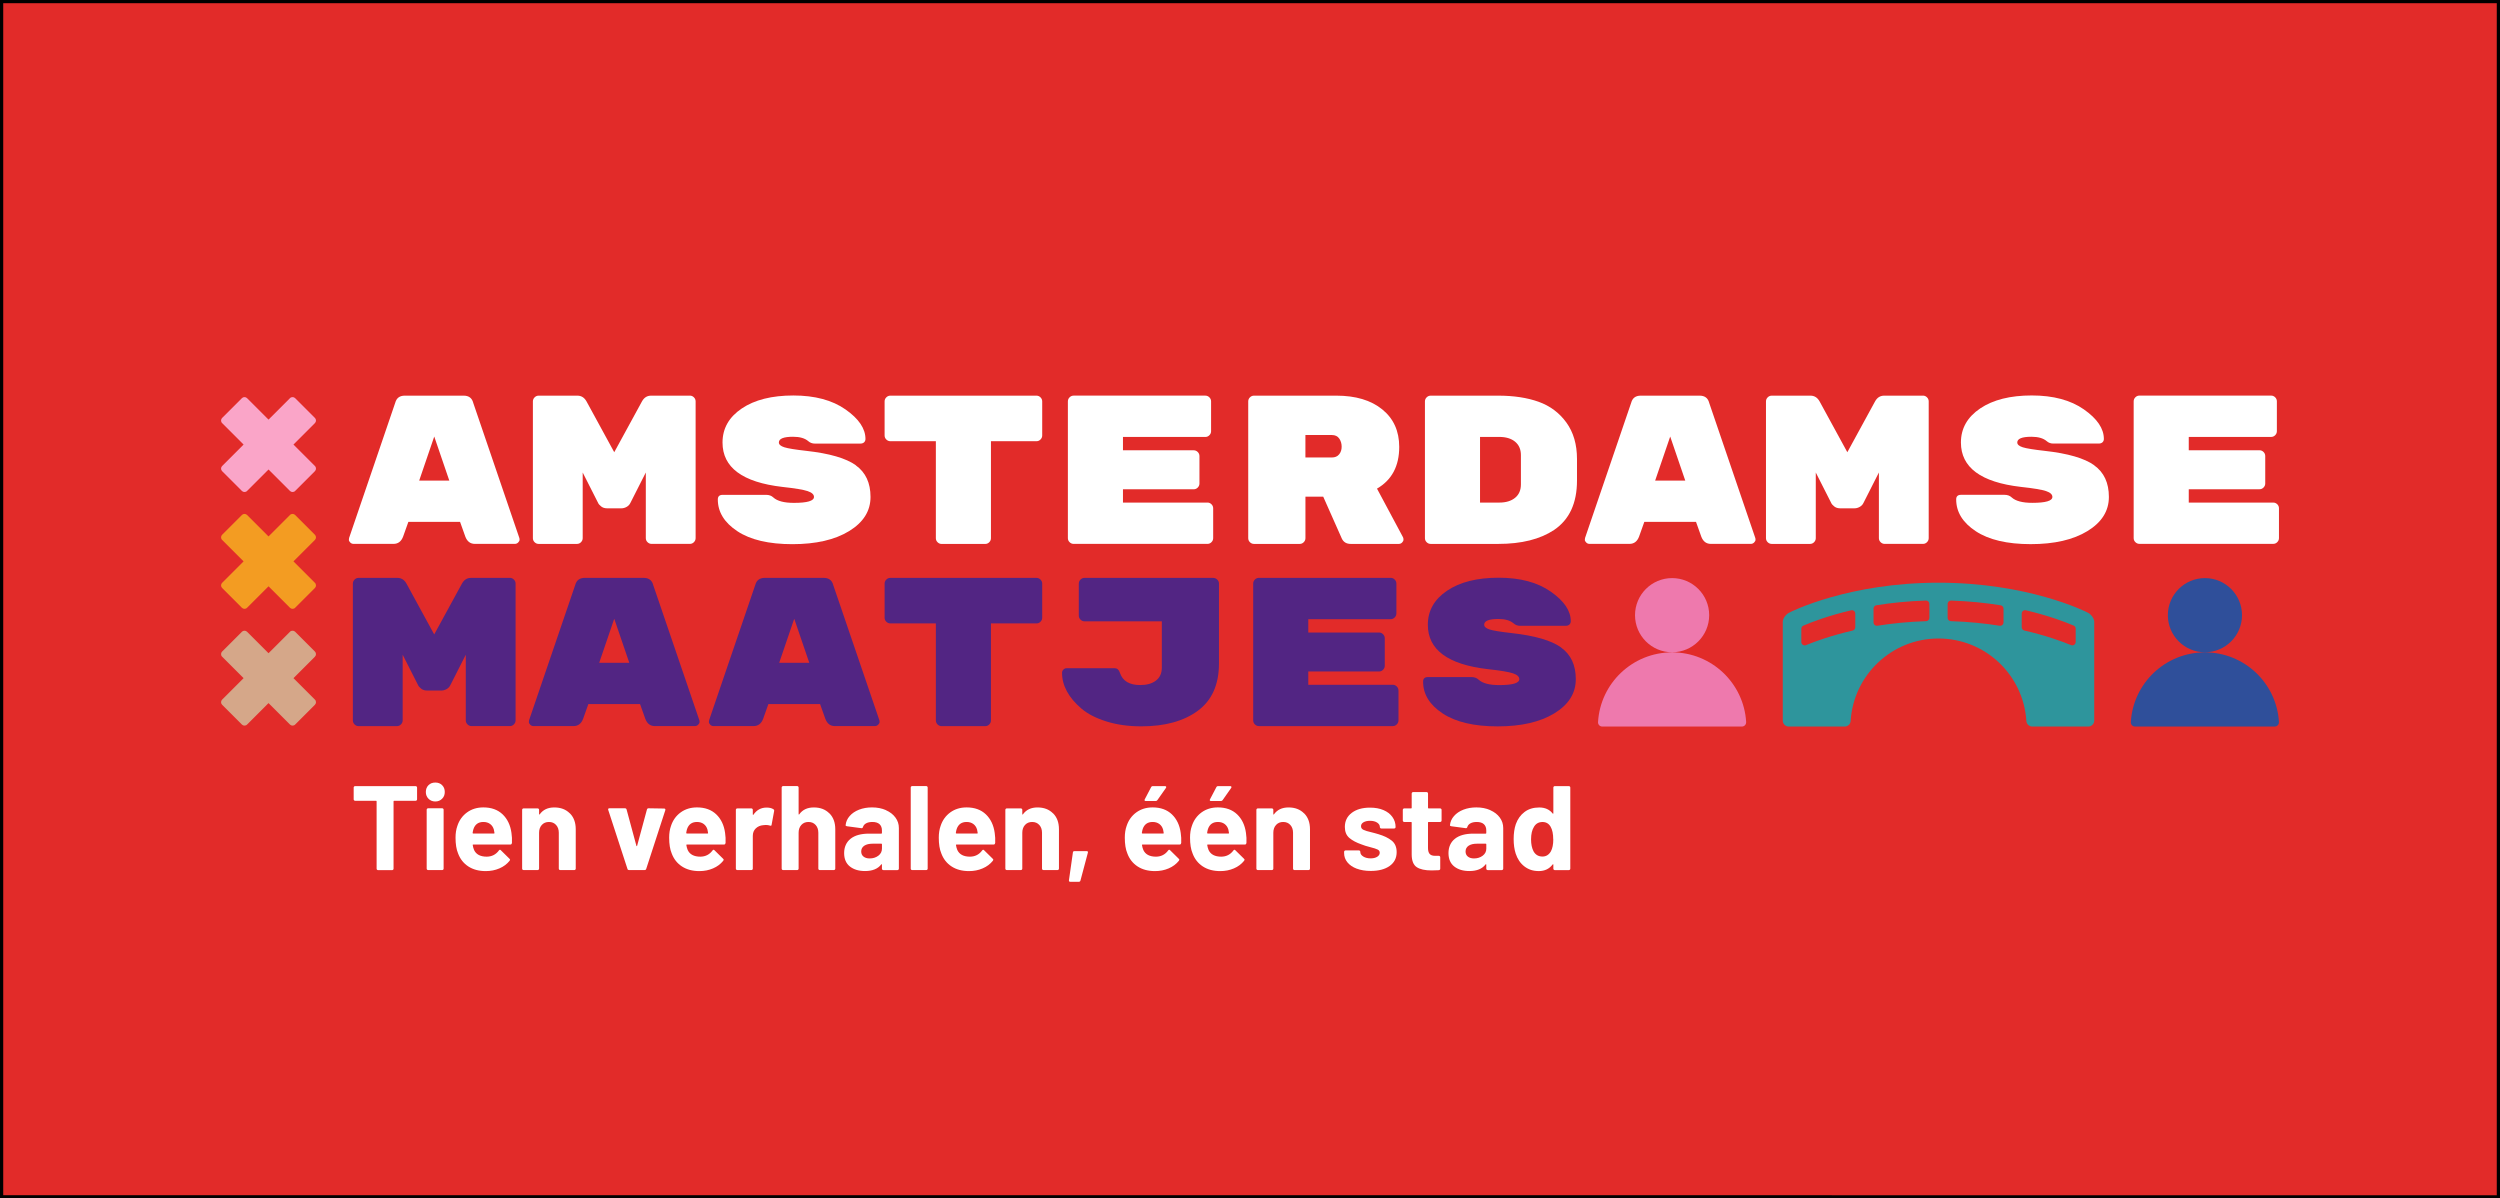 <?xml version="1.0" encoding="UTF-8"?> <svg xmlns="http://www.w3.org/2000/svg" width="776" height="372" viewBox="0 0 776 372"><rect x="0" y="0" width="776" height="372" fill="#333333" stroke="none"/><defs><style> .cls-1 { fill: #f39c22; } .cls-2 { fill: #d5a789; } .cls-3 { fill: #2e959c; } .cls-4 { fill: #2f4f9a; } .cls-5 { fill: #fff; } .cls-6 { fill: #ee79ad; } .cls-7 { fill: #e22b29; } .cls-8 { fill: #522583; } .cls-9 { fill: #faa5c8; } </style></defs><g id="kader"><g><rect class="cls-7" x=".5" y=".5" width="775" height="371"></rect><path d="M775,1v370H1V1h774M776,0H0v372h776V0h0Z"></path></g></g><g id="content"><g><g><path class="cls-5" d="M129.33,244.14c.09.09.13.19.13.32v3.65c0,.12-.04.23-.13.32-.09.09-.19.13-.32.13h-6.66c-.12,0-.19.06-.19.19v20.89c0,.12-.04.23-.13.32-.09.09-.19.13-.32.13h-4.36c-.12,0-.23-.04-.32-.13-.09-.09-.13-.19-.13-.32v-20.89c0-.12-.06-.19-.19-.19h-6.48c-.12,0-.23-.04-.32-.13-.09-.09-.13-.19-.13-.32v-3.65c0-.12.04-.23.13-.32.09-.09.19-.13.32-.13h18.76c.12,0,.23.04.32.13Z"></path><path class="cls-5" d="M133.02,247.94c-.56-.56-.84-1.26-.84-2.1s.27-1.58.82-2.12c.55-.55,1.25-.82,2.12-.82s1.58.27,2.12.82c.55.55.82,1.25.82,2.12s-.28,1.55-.84,2.1c-.56.56-1.26.84-2.1.84s-1.55-.28-2.1-.84ZM132.57,269.94c-.09-.09-.13-.19-.13-.32v-18.28c0-.12.04-.23.13-.32.09-.09.19-.13.32-.13h4.36c.12,0,.23.04.32.13.09.09.13.19.13.32v18.28c0,.12-.04.23-.13.32-.09.09-.19.13-.32.13h-4.36c-.12,0-.23-.04-.32-.13Z"></path><path class="cls-5" d="M158.87,261.7c-.02.3-.19.45-.48.45h-11.5c-.15,0-.2.06-.15.19.07.5.21.99.41,1.49.64,1.39,1.96,2.08,3.95,2.08,1.59-.02,2.84-.67,3.76-1.93.1-.15.21-.22.34-.22.07,0,.16.05.26.15l2.68,2.64c.12.12.19.24.19.34,0,.05-.05.15-.15.3-.82,1.02-1.87,1.81-3.16,2.36-1.29.56-2.71.84-4.24.84-2.13,0-3.94-.48-5.42-1.45-1.48-.97-2.54-2.32-3.18-4.06-.52-1.24-.78-2.87-.78-4.88,0-1.37.19-2.57.56-3.61.57-1.76,1.57-3.16,3-4.21,1.43-1.04,3.12-1.56,5.08-1.56,2.48,0,4.47.72,5.98,2.16,1.5,1.44,2.41,3.36,2.74,5.77.15.94.2,2,.15,3.16ZM146.96,257.34c-.1.32-.19.72-.26,1.19,0,.12.06.19.19.19h6.44c.15,0,.2-.06.15-.19-.12-.72-.19-1.07-.19-1.04-.22-.75-.61-1.32-1.17-1.73-.56-.41-1.25-.62-2.07-.62-1.56,0-2.59.73-3.09,2.2Z"></path><path class="cls-5" d="M176.89,252.46c1.22,1.22,1.82,2.87,1.82,4.95v12.21c0,.12-.04.23-.13.32-.09.09-.19.13-.32.13h-4.36c-.12,0-.23-.04-.32-.13-.09-.09-.13-.19-.13-.32v-11.13c0-.99-.28-1.8-.84-2.42-.56-.62-1.3-.93-2.22-.93s-1.66.31-2.22.93c-.56.62-.84,1.43-.84,2.42v11.13c0,.12-.04.23-.13.32-.09.09-.19.13-.32.13h-4.36c-.12,0-.23-.04-.32-.13-.09-.09-.13-.19-.13-.32v-18.24c0-.12.04-.23.13-.32.09-.09.19-.13.32-.13h4.36c.12,0,.23.04.32.13.09.09.13.19.13.32v1.3c0,.08.02.12.07.15.05.03.09.01.11-.04,1.02-1.44,2.53-2.16,4.54-2.16s3.59.61,4.8,1.82Z"></path><path class="cls-5" d="M194.76,269.7l-5.96-18.28s-.04-.11-.04-.19c0-.22.14-.34.41-.34h4.8c.27,0,.45.12.52.37l3.05,11.28c.02.07.06.11.11.11s.09-.04.11-.11l3.05-11.28c.08-.25.25-.37.52-.37l4.8.08c.15,0,.26.04.34.13s.09.22.04.39l-5.92,18.2c-.07.25-.24.37-.48.37h-4.88c-.25,0-.41-.12-.48-.37Z"></path><path class="cls-5" d="M225.18,261.7c-.02.3-.19.45-.48.45h-11.5c-.15,0-.2.06-.15.19.07.5.21.99.41,1.49.64,1.39,1.96,2.08,3.95,2.08,1.59-.02,2.84-.67,3.76-1.93.1-.15.21-.22.34-.22.07,0,.16.05.26.15l2.68,2.64c.12.12.19.24.19.34,0,.05-.05.15-.15.3-.82,1.02-1.87,1.81-3.16,2.36-1.29.56-2.71.84-4.24.84-2.13,0-3.94-.48-5.42-1.45-1.48-.97-2.54-2.32-3.18-4.06-.52-1.24-.78-2.87-.78-4.88,0-1.37.19-2.57.56-3.61.57-1.76,1.57-3.16,3-4.21,1.43-1.04,3.12-1.56,5.08-1.56,2.48,0,4.47.72,5.98,2.16,1.5,1.44,2.41,3.36,2.74,5.77.15.94.2,2,.15,3.16ZM213.26,257.34c-.1.32-.19.72-.26,1.19,0,.12.06.19.19.19h6.44c.15,0,.2-.06.15-.19-.12-.72-.19-1.07-.19-1.04-.22-.75-.61-1.32-1.17-1.73-.56-.41-1.25-.62-2.07-.62-1.56,0-2.59.73-3.09,2.2Z"></path><path class="cls-5" d="M240.07,251.2c.2.1.27.29.22.56l-.78,4.24c-.02.3-.2.38-.52.26-.37-.12-.81-.19-1.3-.19-.2,0-.47.02-.82.07-.89.08-1.65.4-2.27.99s-.93,1.36-.93,2.33v10.16c0,.12-.04.23-.13.32-.09.09-.19.13-.32.13h-4.36c-.12,0-.23-.04-.32-.13-.09-.09-.13-.19-.13-.32v-18.24c0-.12.04-.23.13-.32.09-.09.19-.13.32-.13h4.36c.12,0,.23.04.32.13.09.09.13.19.13.32v1.41c0,.08.02.12.07.15.05.03.09.01.11-.04,1.02-1.49,2.38-2.23,4.1-2.23.89,0,1.6.17,2.12.52Z"></path><path class="cls-5" d="M257.45,252.46c1.22,1.22,1.82,2.87,1.82,4.95v12.21c0,.12-.04.23-.13.32-.09.09-.19.13-.32.13h-4.36c-.12,0-.23-.04-.32-.13-.09-.09-.13-.19-.13-.32v-11.13c0-.99-.28-1.8-.84-2.42-.56-.62-1.3-.93-2.22-.93s-1.66.31-2.22.93c-.56.62-.84,1.43-.84,2.42v11.13c0,.12-.04.23-.13.32-.09.09-.19.13-.32.13h-4.36c-.12,0-.23-.04-.32-.13-.09-.09-.13-.19-.13-.32v-25.17c0-.12.04-.23.13-.32.09-.09.19-.13.32-.13h4.36c.12,0,.23.04.32.13.09.09.13.19.13.32v8.23c0,.08.02.12.07.15.05.03.09.01.11-.04,1.02-1.44,2.53-2.16,4.54-2.16s3.59.61,4.8,1.82Z"></path><path class="cls-5" d="M274.99,251.48c1.27.56,2.25,1.32,2.96,2.29s1.06,2.05,1.06,3.24v12.62c0,.12-.04.23-.13.32-.09.09-.19.13-.32.13h-4.36c-.12,0-.23-.04-.32-.13-.09-.09-.13-.19-.13-.32v-1.23c0-.08-.02-.12-.07-.15-.05-.03-.1,0-.15.07-1.04,1.37-2.72,2.05-5.03,2.05-1.94,0-3.5-.47-4.69-1.41-1.19-.94-1.79-2.33-1.79-4.17s.67-3.39,2.01-4.45,3.25-1.58,5.73-1.58h3.8c.12,0,.19-.06.19-.19v-.82c0-.82-.25-1.46-.74-1.92-.5-.46-1.24-.69-2.23-.69-.77,0-1.41.14-1.92.41-.51.27-.84.66-.99,1.15-.07.27-.24.4-.48.37l-4.5-.6c-.3-.05-.43-.16-.41-.34.1-1.04.51-1.99,1.25-2.83.73-.84,1.7-1.5,2.9-1.97,1.2-.47,2.55-.71,4.04-.71,1.61,0,3.05.28,4.32.84ZM272.64,265.61c.74-.57,1.12-1.3,1.12-2.2v-1.34c0-.12-.06-.19-.19-.19h-2.68c-1.12,0-1.99.21-2.62.63s-.95,1.02-.95,1.79c0,.67.24,1.2.71,1.58s1.1.58,1.9.58c1.07,0,1.97-.29,2.72-.86Z"></path><path class="cls-5" d="M282.82,269.94c-.09-.09-.13-.19-.13-.32v-25.17c0-.12.04-.23.13-.32.09-.09.19-.13.32-.13h4.36c.12,0,.23.04.32.13.09.09.13.19.13.32v25.17c0,.12-.04.23-.13.32-.09.09-.19.13-.32.13h-4.36c-.12,0-.23-.04-.32-.13Z"></path><path class="cls-5" d="M308.87,261.7c-.02.3-.19.45-.48.45h-11.5c-.15,0-.2.06-.15.19.07.5.21.99.41,1.49.64,1.39,1.96,2.08,3.95,2.08,1.59-.02,2.84-.67,3.76-1.93.1-.15.21-.22.34-.22.07,0,.16.05.26.15l2.68,2.64c.12.12.19.24.19.34,0,.05-.05.15-.15.3-.82,1.02-1.87,1.81-3.16,2.36-1.29.56-2.71.84-4.24.84-2.13,0-3.94-.48-5.42-1.45-1.48-.97-2.54-2.32-3.18-4.06-.52-1.24-.78-2.87-.78-4.88,0-1.37.19-2.57.56-3.61.57-1.76,1.57-3.16,3-4.21,1.43-1.04,3.12-1.56,5.08-1.56,2.48,0,4.47.72,5.98,2.16,1.5,1.44,2.41,3.36,2.74,5.77.15.94.2,2,.15,3.16ZM296.95,257.34c-.1.32-.19.72-.26,1.19,0,.12.06.19.19.19h6.44c.15,0,.2-.06.15-.19-.12-.72-.19-1.07-.19-1.04-.22-.75-.61-1.32-1.17-1.73-.56-.41-1.25-.62-2.07-.62-1.56,0-2.59.73-3.09,2.2Z"></path><path class="cls-5" d="M326.88,252.46c1.22,1.22,1.82,2.87,1.82,4.95v12.21c0,.12-.04.23-.13.32-.09.09-.19.13-.32.13h-4.36c-.12,0-.23-.04-.32-.13-.09-.09-.13-.19-.13-.32v-11.13c0-.99-.28-1.8-.84-2.42-.56-.62-1.3-.93-2.22-.93s-1.66.31-2.22.93c-.56.62-.84,1.43-.84,2.42v11.13c0,.12-.04.23-.13.32-.09.09-.19.13-.32.13h-4.36c-.12,0-.23-.04-.32-.13-.09-.09-.13-.19-.13-.32v-18.24c0-.12.04-.23.13-.32.09-.09.19-.13.32-.13h4.36c.12,0,.23.04.32.13.09.09.13.19.13.32v1.3c0,.08.02.12.07.15.05.03.09.01.11-.04,1.02-1.44,2.53-2.16,4.54-2.16s3.59.61,4.8,1.82Z"></path><path class="cls-5" d="M331.8,273.24l1.23-8.64c.02-.27.19-.41.48-.41h3.8c.32,0,.45.16.37.48l-2.31,8.67c-.07.25-.25.37-.52.37h-2.64c-.3,0-.44-.16-.41-.48Z"></path><path class="cls-5" d="M366.61,261.7c-.02.3-.19.45-.48.45h-11.5c-.15,0-.2.06-.15.19.07.5.21.99.41,1.49.64,1.39,1.96,2.08,3.95,2.08,1.59-.02,2.84-.67,3.76-1.93.1-.15.21-.22.34-.22.07,0,.16.05.26.15l2.68,2.64c.12.12.19.24.19.34,0,.05-.05.15-.15.3-.82,1.02-1.87,1.81-3.16,2.36-1.29.56-2.71.84-4.24.84-2.13,0-3.94-.48-5.42-1.45-1.48-.97-2.54-2.32-3.18-4.06-.52-1.24-.78-2.87-.78-4.88,0-1.37.19-2.57.56-3.61.57-1.76,1.57-3.16,3-4.21,1.43-1.04,3.12-1.56,5.08-1.56,2.48,0,4.47.72,5.98,2.16,1.5,1.44,2.41,3.36,2.74,5.77.15.94.2,2,.15,3.16ZM354.69,257.34c-.1.32-.19.72-.26,1.19,0,.12.06.19.19.19h6.44c.15,0,.2-.06.15-.19-.12-.72-.19-1.07-.19-1.04-.22-.75-.61-1.32-1.17-1.73-.56-.41-1.25-.62-2.07-.62-1.56,0-2.59.73-3.09,2.2ZM355.29,248.48c-.05-.1-.04-.22.04-.37l1.97-3.76c.1-.22.28-.34.56-.34h3.76c.17,0,.29.06.35.17.06.11.04.24-.06.39l-2.64,3.76c-.12.2-.3.3-.52.3h-3.13c-.17,0-.29-.05-.34-.15Z"></path><path class="cls-5" d="M386.86,261.7c-.02.3-.19.45-.48.45h-11.5c-.15,0-.2.06-.15.19.07.5.21.99.41,1.49.64,1.39,1.96,2.08,3.95,2.08,1.59-.02,2.84-.67,3.76-1.93.1-.15.21-.22.34-.22.07,0,.16.05.26.15l2.68,2.64c.12.12.19.24.19.34,0,.05-.05.15-.15.3-.82,1.02-1.87,1.81-3.16,2.36-1.29.56-2.71.84-4.24.84-2.13,0-3.94-.48-5.42-1.45-1.48-.97-2.54-2.32-3.18-4.06-.52-1.24-.78-2.87-.78-4.88,0-1.37.19-2.57.56-3.61.57-1.76,1.57-3.16,3-4.21,1.43-1.04,3.12-1.56,5.08-1.56,2.48,0,4.47.72,5.98,2.16,1.5,1.44,2.41,3.36,2.74,5.77.15.94.2,2,.15,3.16ZM374.95,257.34c-.1.32-.19.72-.26,1.19,0,.12.06.19.19.19h6.44c.15,0,.2-.06.15-.19-.12-.72-.19-1.07-.19-1.04-.22-.75-.61-1.32-1.17-1.73-.56-.41-1.25-.62-2.07-.62-1.56,0-2.59.73-3.09,2.2ZM375.54,248.48c-.05-.1-.04-.22.04-.37l1.97-3.76c.1-.22.28-.34.56-.34h3.76c.17,0,.29.06.35.17.06.11.04.24-.06.39l-2.64,3.76c-.12.2-.3.3-.52.3h-3.13c-.17,0-.29-.05-.34-.15Z"></path><path class="cls-5" d="M404.8,252.46c1.22,1.22,1.82,2.87,1.82,4.95v12.21c0,.12-.04.23-.13.32-.09.09-.19.13-.32.13h-4.36c-.12,0-.23-.04-.32-.13s-.13-.19-.13-.32v-11.13c0-.99-.28-1.8-.84-2.42-.56-.62-1.3-.93-2.22-.93s-1.66.31-2.22.93c-.56.62-.84,1.43-.84,2.42v11.13c0,.12-.04.23-.13.32-.09.09-.19.13-.32.13h-4.36c-.12,0-.23-.04-.32-.13s-.13-.19-.13-.32v-18.24c0-.12.04-.23.13-.32.09-.09.19-.13.32-.13h4.36c.12,0,.23.04.32.13.09.09.13.19.13.32v1.3c0,.08.02.12.07.15.05.03.09.01.11-.04,1.02-1.44,2.53-2.16,4.54-2.16s3.59.61,4.8,1.82Z"></path><path class="cls-5" d="M421.11,269.63c-1.24-.47-2.2-1.13-2.88-1.97-.68-.84-1.02-1.8-1.02-2.87v-.37c0-.12.04-.23.13-.32s.19-.13.32-.13h4.13c.12,0,.23.04.32.13s.13.19.13.32v.04c0,.55.3,1.01.91,1.4.61.38,1.37.58,2.29.58.84,0,1.53-.17,2.05-.5s.78-.75.78-1.25c0-.45-.22-.78-.67-1-.45-.22-1.18-.46-2.2-.71-1.17-.3-2.09-.58-2.75-.86-1.59-.55-2.85-1.21-3.8-2.01-.94-.79-1.41-1.94-1.41-3.42,0-1.84.71-3.29,2.14-4.38,1.43-1.08,3.32-1.62,5.68-1.62,1.59,0,2.98.25,4.17.76,1.19.51,2.12,1.22,2.77,2.14.66.92.99,1.96.99,3.13,0,.12-.04.23-.13.32-.09.09-.19.13-.32.13h-3.98c-.12,0-.23-.04-.32-.13s-.13-.19-.13-.32c0-.55-.28-1.01-.84-1.38-.56-.37-1.3-.56-2.22-.56-.82,0-1.49.15-2.01.45s-.78.71-.78,1.23.25.87.76,1.12c.51.25,1.36.51,2.55.78.27.08.58.16.93.24s.72.19,1.12.32c1.76.52,3.15,1.19,4.17,2.01s1.53,2.01,1.53,3.57c0,1.84-.73,3.27-2.18,4.3-1.45,1.03-3.41,1.54-5.86,1.54-1.66,0-3.11-.24-4.36-.71Z"></path><path class="cls-5" d="M447.33,255.01c-.09.09-.19.13-.32.13h-3.57c-.12,0-.19.06-.19.19v7.89c0,.82.17,1.43.5,1.82.34.4.88.6,1.62.6h1.23c.12,0,.23.04.32.13.09.09.13.19.13.32v3.54c0,.27-.15.43-.45.48-1.04.05-1.79.07-2.23.07-2.06,0-3.6-.34-4.62-1.02s-1.54-1.97-1.56-3.85v-9.98c0-.12-.06-.19-.19-.19h-2.12c-.12,0-.23-.04-.32-.13-.09-.09-.13-.19-.13-.32v-3.31c0-.12.04-.23.13-.32.09-.09.19-.13.32-.13h2.12c.12,0,.19-.06.19-.19v-4.43c0-.12.04-.23.13-.32s.19-.13.32-.13h4.17c.12,0,.23.04.32.13.09.09.13.19.13.32v4.43c0,.12.06.19.19.19h3.57c.12,0,.23.04.32.13.09.09.13.19.13.32v3.31c0,.12-.04.23-.13.32Z"></path><path class="cls-5" d="M462.58,251.48c1.27.56,2.25,1.32,2.96,2.29.71.97,1.06,2.05,1.06,3.24v12.62c0,.12-.04.23-.13.32-.09.09-.19.13-.32.13h-4.36c-.12,0-.23-.04-.32-.13s-.13-.19-.13-.32v-1.23c0-.08-.02-.12-.07-.15-.05-.03-.1,0-.15.07-1.04,1.37-2.72,2.05-5.03,2.05-1.93,0-3.5-.47-4.69-1.41-1.19-.94-1.79-2.33-1.79-4.17s.67-3.39,2.01-4.45c1.34-1.06,3.25-1.58,5.73-1.58h3.8c.12,0,.19-.06.19-.19v-.82c0-.82-.25-1.46-.74-1.92-.5-.46-1.24-.69-2.23-.69-.77,0-1.41.14-1.92.41s-.84.66-.99,1.15c-.07.27-.24.4-.48.37l-4.5-.6c-.3-.05-.43-.16-.41-.34.1-1.04.51-1.99,1.25-2.83.73-.84,1.7-1.5,2.9-1.97,1.2-.47,2.55-.71,4.04-.71,1.61,0,3.05.28,4.32.84ZM460.23,265.61c.75-.57,1.12-1.3,1.12-2.2v-1.34c0-.12-.06-.19-.19-.19h-2.68c-1.12,0-1.99.21-2.62.63s-.95,1.02-.95,1.79c0,.67.24,1.2.71,1.58.47.38,1.1.58,1.9.58,1.07,0,1.97-.29,2.72-.86Z"></path><path class="cls-5" d="M482.29,244.14c.09-.09.19-.13.32-.13h4.36c.12,0,.23.04.32.13s.13.19.13.32v25.17c0,.12-.04.23-.13.32s-.19.13-.32.13h-4.36c-.12,0-.23-.04-.32-.13-.09-.09-.13-.19-.13-.32v-1.23c0-.08-.02-.12-.07-.13-.05-.01-.1,0-.15.06-1.04,1.37-2.47,2.05-4.28,2.05s-3.23-.48-4.49-1.45-2.15-2.3-2.7-3.98c-.42-1.29-.63-2.79-.63-4.51s.22-3.3.67-4.62c.57-1.59,1.47-2.85,2.7-3.78s2.75-1.4,4.56-1.4,3.18.62,4.17,1.86c.05.08.1.1.15.08.05-.03.07-.08.07-.15v-7.97c0-.12.04-.23.13-.32ZM482.12,260.51c0-1.66-.27-2.97-.82-3.91-.57-.97-1.4-1.45-2.49-1.45-1.17,0-2.05.48-2.64,1.45-.62.97-.93,2.28-.93,3.95,0,1.49.26,2.73.78,3.72.62,1.07,1.54,1.6,2.76,1.6,1.12,0,1.98-.53,2.61-1.6.5-.92.75-2.17.75-3.76Z"></path></g><g><path class="cls-5" d="M321.72,122.81h-45.36c-.48,0-.9.18-1.25.53s-.53.77-.53,1.25v10.58c0,.48.17.9.53,1.25.35.35.77.53,1.25.53h14.13v30.11c0,.48.17.9.53,1.25.35.35.77.53,1.25.53h13.54c.48,0,.9-.17,1.25-.53s.53-.77.53-1.25v-30.11h14.13c.48,0,.9-.17,1.25-.53.35-.35.53-.77.53-1.25v-10.58c0-.48-.18-.9-.53-1.25-.35-.35-.77-.53-1.25-.53Z"></path><path class="cls-5" d="M146.88,124.98c-.4-1.45-1.38-2.17-2.96-2.17h-18.27c-1.58,0-2.56.72-2.96,2.17l-14.33,42c-.04.13-.07.33-.07.59s.14.54.43.82c.28.29.62.43,1.02.43h12.42c1.4,0,2.39-.75,2.96-2.24l1.64-4.6h16.04l1.64,4.6c.57,1.49,1.56,2.24,2.96,2.24h12.42c.39,0,.73-.14,1.02-.43.28-.29.43-.56.43-.82s-.02-.46-.07-.59l-14.33-42ZM130.12,149.17l4.67-13.67,4.67,13.67h-9.34Z"></path><path class="cls-5" d="M214.13,122.81h-12.03c-1.23,0-2.17.59-2.83,1.78l-8.61,15.78-8.61-15.78c-.66-1.18-1.6-1.78-2.83-1.78h-12.03c-.48,0-.9.18-1.25.53s-.53.77-.53,1.25v42.46c0,.48.17.9.53,1.25.35.35.77.53,1.25.53h11.9c.48,0,.9-.17,1.25-.53s.53-.77.53-1.25v-20.38l4.8,9.47c.13.31.44.66.92,1.05.48.39,1.1.59,1.84.59h4.47c.53,0,1.05-.14,1.58-.43s.92-.69,1.18-1.22l4.8-9.47v20.38c0,.48.17.9.53,1.25.35.35.77.53,1.25.53h11.9c.48,0,.9-.17,1.25-.53.35-.35.53-.77.53-1.25v-42.46c0-.48-.18-.9-.53-1.25-.35-.35-.77-.53-1.25-.53Z"></path><path class="cls-5" d="M265.66,144.42c-3.05-2.18-8.16-3.67-15.35-4.47-3.42-.38-5.7-.75-6.84-1.11-1.14-.36-1.71-.86-1.71-1.49,0-1.18,1.47-1.78,4.4-1.78,2.1,0,3.68.46,4.73,1.37.57.5,1.25.75,2.04.75h14.13c.48,0,.87-.13,1.15-.39.28-.26.43-.61.43-1.04,0-3.22-2.06-6.27-6.18-9.16-4.12-2.89-9.52-4.34-16.2-4.34s-12.02,1.34-16.01,4.03c-3.99,2.69-5.98,6.21-5.98,10.57,0,7.75,6.2,12.34,18.6,13.78,3.9.42,6.51.86,7.82,1.3,1.32.44,1.97,1.05,1.97,1.81,0,1.23-2.08,1.84-6.24,1.84-3.02,0-5.15-.56-6.38-1.68-.57-.54-1.32-.81-2.24-.81h-13.48c-1.01,0-1.51.48-1.51,1.43,0,3.91,2.03,7.2,6.08,9.87,4.05,2.67,9.74,4.01,17.06,4.01s13.19-1.35,17.62-4.06c4.43-2.71,6.64-6.24,6.64-10.6s-1.52-7.63-4.57-9.81Z"></path><path class="cls-5" d="M374.8,156.01h-26.23v-4.14h21.96c.48,0,.9-.17,1.25-.53s.53-.77.53-1.25v-8.54c0-.48-.18-.9-.53-1.25-.35-.35-.77-.53-1.25-.53h-21.96v-4.14h25.57c.48,0,.9-.17,1.25-.53.35-.35.53-.77.53-1.25v-9.27c0-.48-.18-.9-.53-1.25-.35-.35-.77-.53-1.25-.53h-40.89c-.48,0-.9.18-1.25.53s-.53.77-.53,1.25v42.46c0,.48.17.9.53,1.25.35.35.77.53,1.25.53h41.54c.48,0,.9-.17,1.25-.53.35-.35.53-.77.53-1.25v-9.27c0-.48-.18-.9-.53-1.25-.35-.35-.77-.53-1.25-.53Z"></path><path class="cls-5" d="M427.42,151.67c4.6-2.67,6.9-6.99,6.9-12.95,0-4.91-1.75-8.79-5.26-11.64-3.51-2.85-8.26-4.27-14.26-4.27h-25.57c-.48,0-.9.18-1.25.53s-.53.77-.53,1.25v42.46c0,.48.17.9.53,1.25.35.35.77.53,1.25.53h14.2c.48,0,.9-.17,1.25-.53.35-.35.53-.77.53-1.25v-12.88h5.52l5.78,13.02c.53,1.1,1.45,1.64,2.76,1.64h14.92c.39,0,.73-.14,1.02-.43s.43-.58.43-.89-.04-.55-.13-.72l-8.09-15.12ZM415.65,141.05c-.53.64-1.27.95-2.23.95h-8.22v-6.97h8.22c1.01,0,1.76.36,2.27,1.08.5.72.76,1.57.76,2.53s-.26,1.76-.79,2.4Z"></path><path class="cls-5" d="M530.52,124.98c-.4-1.45-1.38-2.17-2.96-2.17h-18.27c-1.58,0-2.56.72-2.96,2.17l-14.33,42c-.04.13-.07.33-.07.59s.14.54.43.82c.28.29.62.43,1.02.43h12.42c1.4,0,2.39-.75,2.96-2.24l1.64-4.6h16.04l1.64,4.6c.57,1.49,1.56,2.24,2.96,2.24h12.42c.39,0,.73-.14,1.02-.43.28-.29.43-.56.43-.82s-.02-.46-.07-.59l-14.33-42ZM513.76,149.17l4.67-13.67,4.67,13.67h-9.34Z"></path><path class="cls-5" d="M477.61,124.72c-3.55-1.27-7.74-1.91-12.56-1.91h-20.97c-.48,0-.9.18-1.25.53-.35.35-.53.77-.53,1.25v42.46c0,.48.17.9.53,1.25.35.35.77.53,1.25.53h20.97c7.23,0,13.02-1.45,17.35-4.34,4.73-3.2,7.1-8.3,7.1-15.32v-6.7c0-4.51-1.1-8.28-3.29-11.31-2.19-3.02-5.06-5.17-8.61-6.44ZM472.09,150.35c0,1.8-.6,3.19-1.81,4.17-1.21.99-2.84,1.48-4.9,1.48h-5.98v-20.38h5.98c2.06,0,3.69.49,4.9,1.48,1.2.99,1.81,2.38,1.81,4.17v9.07Z"></path><path class="cls-5" d="M650.06,144.42c-3.05-2.18-8.16-3.67-15.35-4.47-3.42-.38-5.7-.75-6.84-1.11-1.14-.36-1.71-.86-1.71-1.49,0-1.18,1.47-1.78,4.4-1.78,2.1,0,3.68.46,4.73,1.36.57.5,1.25.75,2.04.75h14.13c.48,0,.86-.13,1.15-.39.28-.26.43-.61.43-1.04,0-3.22-2.06-6.27-6.18-9.16-4.12-2.89-9.52-4.34-16.2-4.34s-12.02,1.34-16.01,4.03-5.98,6.21-5.98,10.57c0,7.75,6.2,12.34,18.6,13.78,3.9.42,6.51.86,7.82,1.3,1.32.44,1.97,1.05,1.97,1.81,0,1.23-2.08,1.84-6.25,1.84-3.02,0-5.15-.56-6.38-1.68-.57-.54-1.32-.81-2.24-.81h-13.48c-1.01,0-1.51.48-1.51,1.43,0,3.91,2.03,7.2,6.08,9.87,4.05,2.67,9.74,4.01,17.06,4.01s13.19-1.35,17.62-4.06c4.43-2.71,6.64-6.24,6.64-10.6s-1.52-7.63-4.57-9.81Z"></path><path class="cls-5" d="M706.87,156.53c-.35-.35-.77-.53-1.25-.53h-26.23v-4.14h21.96c.48,0,.9-.17,1.25-.53s.53-.77.53-1.25v-8.54c0-.48-.18-.9-.53-1.25-.35-.35-.77-.53-1.25-.53h-21.96v-4.14h25.57c.48,0,.9-.17,1.25-.53.35-.35.53-.77.53-1.25v-9.27c0-.48-.18-.9-.53-1.25-.35-.35-.77-.53-1.25-.53h-40.89c-.48,0-.9.18-1.25.53-.35.35-.53.77-.53,1.25v42.46c0,.48.17.9.53,1.25.35.35.77.53,1.25.53h41.54c.48,0,.9-.17,1.25-.53.35-.35.53-.77.53-1.25v-9.27c0-.48-.18-.9-.53-1.25Z"></path><path class="cls-5" d="M596.88,122.81h-12.03c-1.23,0-2.17.59-2.83,1.78l-8.61,15.78-8.61-15.78c-.66-1.18-1.6-1.78-2.83-1.78h-12.03c-.48,0-.9.18-1.25.53-.35.35-.53.77-.53,1.25v42.46c0,.48.18.9.53,1.25.35.35.77.53,1.25.53h11.9c.48,0,.9-.17,1.25-.53.35-.35.53-.77.53-1.25v-20.38l4.8,9.47c.13.31.44.66.92,1.05.48.39,1.1.59,1.84.59h4.47c.53,0,1.05-.14,1.58-.43s.92-.69,1.18-1.22l4.8-9.47v20.38c0,.48.17.9.53,1.25.35.35.77.53,1.25.53h11.9c.48,0,.9-.17,1.25-.53.35-.35.53-.77.53-1.25v-42.46c0-.48-.18-.9-.53-1.25-.35-.35-.77-.53-1.25-.53Z"></path></g><g><path class="cls-8" d="M321.72,179.37h-45.36c-.48,0-.9.18-1.25.53-.35.35-.53.77-.53,1.25v10.58c0,.48.17.9.53,1.25.35.35.77.53,1.25.53h14.13v30.11c0,.48.17.9.53,1.25.35.35.77.53,1.25.53h13.54c.48,0,.9-.17,1.25-.53.35-.35.53-.77.53-1.25v-30.11h14.13c.48,0,.9-.17,1.25-.53.35-.35.53-.77.53-1.25v-10.58c0-.48-.18-.9-.53-1.25-.35-.35-.77-.53-1.25-.53Z"></path><path class="cls-8" d="M158.25,179.37h-12.03c-1.23,0-2.17.59-2.83,1.78l-8.61,15.78-8.61-15.78c-.66-1.18-1.6-1.78-2.83-1.78h-12.03c-.48,0-.9.18-1.25.53-.35.35-.53.77-.53,1.25v42.46c0,.48.18.9.53,1.25.35.35.77.53,1.25.53h11.9c.48,0,.9-.17,1.25-.53.35-.35.53-.77.53-1.25v-20.38l4.8,9.47c.13.31.44.66.92,1.05s1.1.59,1.84.59h4.47c.53,0,1.05-.14,1.58-.43.53-.29.92-.69,1.18-1.22l4.8-9.47v20.38c0,.48.17.9.53,1.25.35.35.77.53,1.25.53h11.9c.48,0,.9-.17,1.25-.53.35-.35.53-.77.53-1.25v-42.46c0-.48-.18-.9-.53-1.25-.35-.35-.77-.53-1.25-.53Z"></path><path class="cls-8" d="M202.75,181.54c-.4-1.45-1.38-2.17-2.96-2.17h-18.27c-1.58,0-2.56.72-2.96,2.17l-14.33,42c-.04.13-.07.33-.07.59s.14.54.43.82c.28.29.62.43,1.02.43h12.42c1.4,0,2.39-.75,2.96-2.24l1.64-4.6h16.04l1.64,4.6c.57,1.49,1.56,2.24,2.96,2.24h12.42c.39,0,.73-.14,1.02-.43.28-.29.43-.56.43-.82s-.02-.46-.07-.59l-14.33-42ZM185.99,205.73l4.67-13.67,4.67,13.67h-9.34Z"></path><path class="cls-8" d="M258.63,181.54c-.4-1.45-1.38-2.17-2.96-2.17h-18.27c-1.58,0-2.56.72-2.96,2.17l-14.33,42c-.04.13-.07.33-.07.59s.14.54.43.82c.28.29.62.43,1.02.43h12.42c1.4,0,2.39-.75,2.96-2.24l1.64-4.6h16.04l1.64,4.6c.57,1.49,1.56,2.24,2.96,2.24h12.42c.39,0,.73-.14,1.02-.43.28-.29.43-.56.43-.82s-.02-.46-.07-.59l-14.33-42ZM241.86,205.73l4.67-13.67,4.67,13.67h-9.34Z"></path><path class="cls-8" d="M376.61,179.37h-39.97c-.48,0-.9.18-1.25.53s-.53.77-.53,1.25v9.93c0,.48.17.9.53,1.25.35.35.77.53,1.25.53h23.99v14.36c0,1.75-.6,3.09-1.81,4.02-1.21.94-2.84,1.4-4.9,1.4-3.37,0-5.48-1.28-6.31-3.83-.31-.94-.86-1.4-1.64-1.4h-14.86c-.39,0-.73.14-1.02.42-.29.28-.43.62-.43,1.01,0,3.95,1.99,7.65,5.98,11.08,1.93,1.65,4.51,2.99,7.76,4.01,3.24,1.02,6.86,1.53,10.85,1.53,7.32,0,13.17-1.61,17.55-4.83,4.38-3.22,6.57-8.12,6.57-14.7v-24.79c0-.48-.18-.89-.53-1.23-.35-.35-.77-.52-1.25-.52Z"></path><path class="cls-8" d="M432.32,212.57h-26.23v-4.14h21.96c.48,0,.9-.17,1.25-.53.35-.35.53-.77.53-1.25v-8.54c0-.48-.18-.9-.53-1.25-.35-.35-.77-.53-1.25-.53h-21.96v-4.14h25.57c.48,0,.9-.17,1.25-.53.35-.35.53-.77.53-1.25v-9.27c0-.48-.18-.9-.53-1.25-.35-.35-.77-.53-1.25-.53h-40.89c-.48,0-.9.18-1.25.53-.35.35-.53.77-.53,1.25v42.46c0,.48.17.9.53,1.25.35.35.77.53,1.25.53h41.54c.48,0,.9-.17,1.25-.53.35-.35.53-.77.53-1.25v-9.27c0-.48-.18-.9-.53-1.25-.35-.35-.77-.53-1.25-.53Z"></path><path class="cls-8" d="M484.59,200.98c-3.05-2.18-8.16-3.67-15.35-4.47-3.42-.38-5.7-.75-6.84-1.11-1.14-.36-1.71-.86-1.71-1.49,0-1.18,1.47-1.78,4.4-1.78,2.1,0,3.68.46,4.73,1.37.57.5,1.25.75,2.04.75h14.13c.48,0,.86-.13,1.15-.39.28-.26.43-.61.43-1.04,0-3.22-2.06-6.27-6.18-9.16-4.12-2.89-9.52-4.34-16.2-4.34s-12.02,1.34-16.01,4.03c-3.99,2.69-5.98,6.21-5.98,10.57,0,7.75,6.2,12.34,18.6,13.78,3.9.42,6.51.86,7.82,1.3,1.32.44,1.97,1.05,1.97,1.81,0,1.23-2.08,1.84-6.25,1.84-3.02,0-5.15-.56-6.38-1.68-.57-.54-1.32-.81-2.24-.81h-13.48c-1.01,0-1.51.48-1.51,1.43,0,3.91,2.03,7.2,6.08,9.87,4.05,2.67,9.74,4.01,17.06,4.01s13.19-1.35,17.62-4.06c4.43-2.71,6.64-6.24,6.64-10.6s-1.52-7.63-4.57-9.81Z"></path></g><path class="cls-6" d="M530.53,190.95c0-6.36-5.16-11.51-11.51-11.51s-11.51,5.16-11.51,11.51,5.15,11.51,11.51,11.51,11.51-5.16,11.51-11.51M542.01,224.14c-.71-12.08-10.73-21.65-22.99-21.65s-22.28,9.57-22.99,21.65c-.05.75.56,1.38,1.31,1.38h43.35c.75,0,1.35-.63,1.31-1.38"></path><path class="cls-4" d="M695.92,190.95c0-6.36-5.16-11.51-11.51-11.51s-11.51,5.16-11.51,11.51,5.15,11.51,11.51,11.51,11.51-5.16,11.51-11.51M707.39,224.14c-.71-12.08-10.73-21.65-22.99-21.65s-22.28,9.57-22.99,21.65c-.05.75.56,1.38,1.31,1.38h43.35c.75,0,1.35-.63,1.31-1.38"></path><path class="cls-1" d="M97.75,167.59c.22-.22.33-.49.33-.8s-.11-.58-.33-.8l-6.14-6.14c-.22-.22-.49-.33-.8-.33s-.59.11-.8.33l-6.66,6.66-6.66-6.66c-.22-.22-.49-.33-.8-.33s-.58.11-.8.33l-6.14,6.14c-.22.22-.33.49-.33.8s.11.59.33.8l6.66,6.66-6.66,6.66c-.22.22-.33.49-.33.8s.11.58.33.8l6.14,6.14c.22.22.49.33.8.33s.59-.11.8-.33l6.66-6.66,6.66,6.66c.22.22.49.33.8.33s.59-.11.8-.33l6.14-6.14c.22-.22.33-.49.33-.8s-.11-.59-.33-.8l-6.66-6.66,6.66-6.66Z"></path><path class="cls-2" d="M97.75,203.84c.22-.22.33-.49.33-.8s-.11-.58-.33-.8l-6.14-6.14c-.22-.22-.49-.33-.8-.33s-.59.11-.8.33l-6.66,6.66-6.66-6.66c-.22-.22-.49-.33-.8-.33s-.58.11-.8.33l-6.14,6.14c-.22.22-.33.49-.33.8s.11.59.33.8l6.66,6.66-6.66,6.66c-.22.22-.33.49-.33.8s.11.58.33.8l6.14,6.14c.22.22.49.33.8.33s.59-.11.8-.33l6.66-6.66,6.66,6.66c.22.22.49.33.8.33s.59-.11.8-.33l6.14-6.14c.22-.22.33-.49.33-.8s-.11-.59-.33-.8l-6.66-6.66,6.66-6.66Z"></path><path class="cls-9" d="M97.75,131.33c.22-.22.33-.49.33-.8s-.11-.58-.33-.8l-6.14-6.14c-.22-.22-.49-.33-.8-.33s-.59.11-.8.33l-6.66,6.66-6.66-6.66c-.22-.22-.49-.33-.8-.33s-.58.11-.8.33l-6.14,6.14c-.22.22-.33.49-.33.8s.11.59.33.8l6.66,6.66-6.66,6.66c-.22.22-.33.49-.33.8s.11.58.33.8l6.14,6.14c.22.22.49.33.8.33s.59-.11.8-.33l6.66-6.66,6.66,6.66c.22.22.49.33.8.33s.59-.11.8-.33l6.14-6.14c.22-.22.33-.49.33-.8s-.11-.59-.33-.8l-6.66-6.66,6.66-6.66Z"></path><path class="cls-3" d="M644.29,199.27c0,.75-.76,1.26-1.45.97-2.77-1.15-7.73-2.96-14.48-4.52-.48-.11-.82-.53-.82-1.02v-4.25c0-.68.63-1.18,1.29-1.02,7.22,1.7,12.33,3.68,14.83,4.75.39.17.63.54.63.96v4.12ZM621.88,193.2c0,.65-.57,1.14-1.21,1.03-4.52-.72-9.58-1.25-15.11-1.42-.57-.02-1.02-.48-1.02-1.04v-4.3c0-.59.5-1.07,1.09-1.05,5.64.18,10.79.72,15.38,1.47.51.08.88.52.88,1.04v4.27ZM598.88,191.77c0,.57-.46,1.03-1.02,1.04-5.53.17-10.59.7-15.11,1.42-.64.1-1.21-.39-1.21-1.04v-4.27c0-.51.37-.96.87-1.04,4.59-.75,9.74-1.29,15.38-1.47.59-.02,1.09.46,1.09,1.05v4.3ZM575.88,194.71c0,.49-.35.91-.82,1.02-6.73,1.56-11.68,3.37-14.47,4.52-.69.29-1.46-.22-1.46-.97v-4.12c0-.42.24-.8.63-.96,2.51-1.08,7.62-3.06,14.83-4.76.66-.16,1.29.35,1.29,1.02v4.24ZM650.05,223.66v-30.63c0-1.03-.88-2.24-1.86-2.79-.98-.55-18.8-9.37-46.48-9.37s-45.5,8.82-46.48,9.37c-.98.55-1.86,1.76-1.86,2.79v30.63c0,1.03.83,1.86,1.86,1.86h17.36c.98,0,1.79-.76,1.85-1.74.9-14.28,12.76-25.59,27.27-25.59s26.37,11.3,27.27,25.59c.06.98.87,1.74,1.85,1.74h17.36c1.03,0,1.86-.83,1.86-1.86"></path></g></g></svg> 